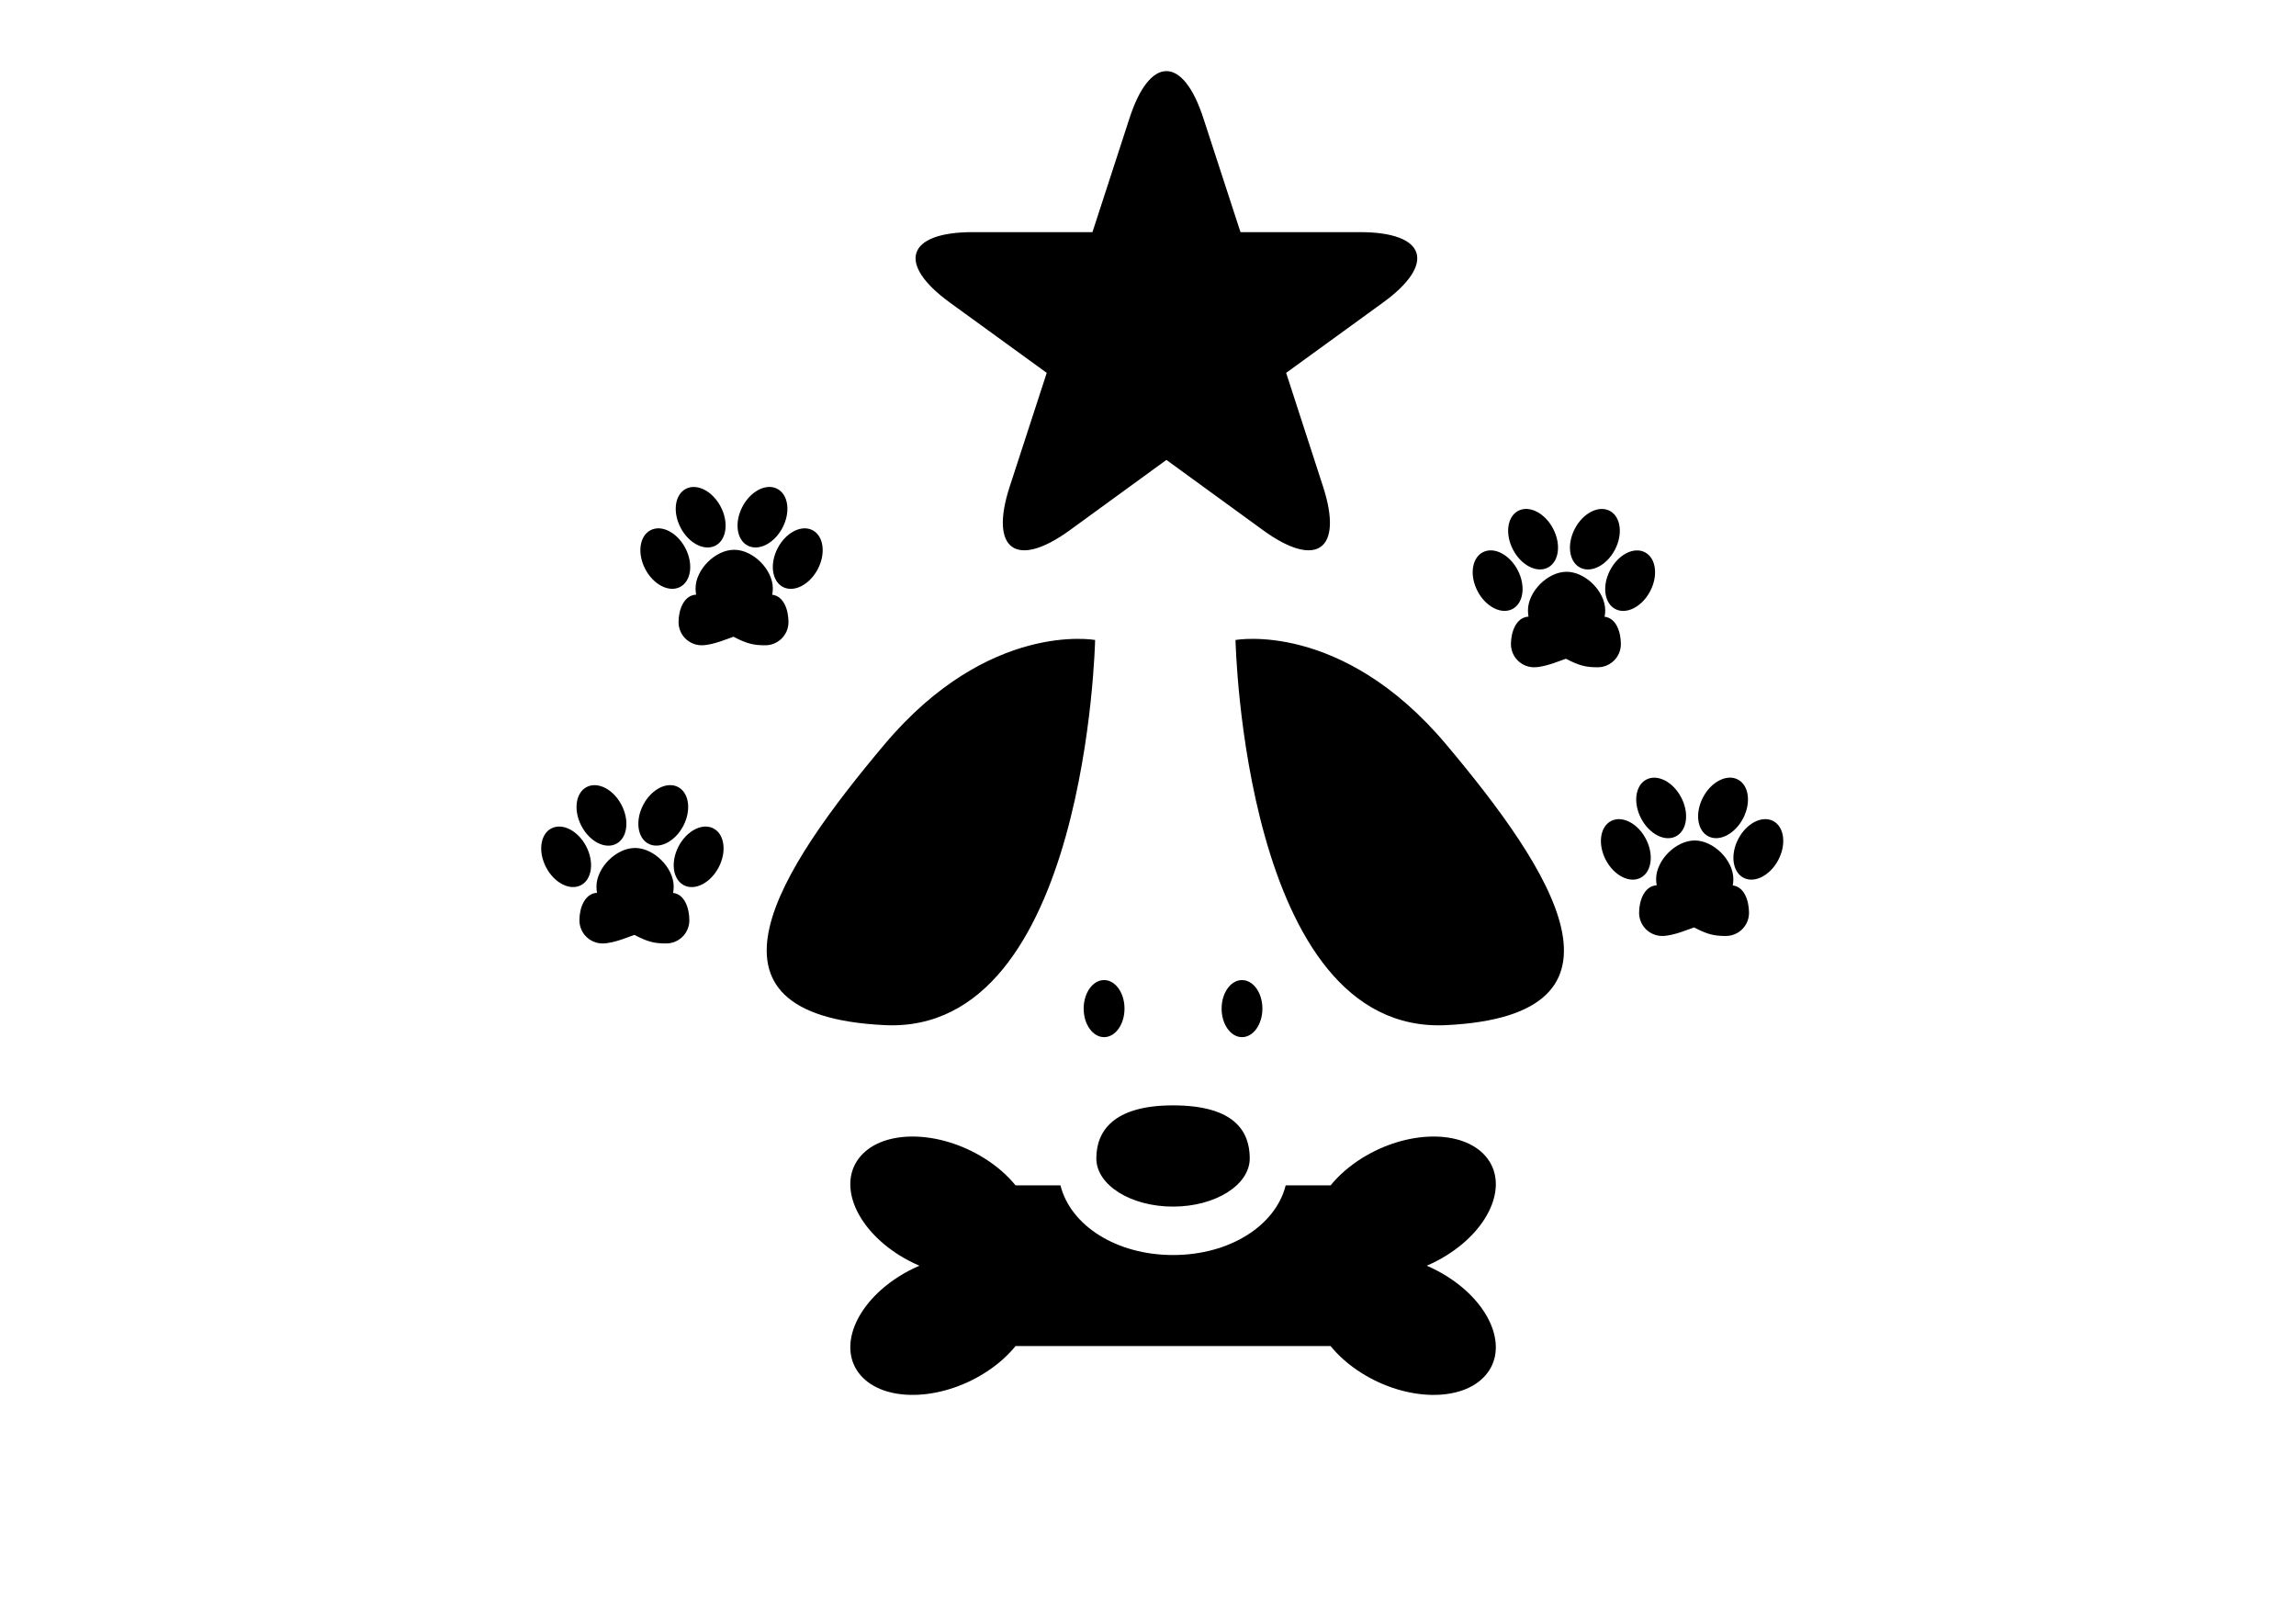 <?xml version="1.0" encoding="utf-8"?>
<!-- Generator: Adobe Illustrator 16.0.4, SVG Export Plug-In . SVG Version: 6.00 Build 0)  -->
<!DOCTYPE svg PUBLIC "-//W3C//DTD SVG 1.1//EN" "http://www.w3.org/Graphics/SVG/1.1/DTD/svg11.dtd">
<svg version="1.1" id="Capa_1" xmlns="http://www.w3.org/2000/svg" xmlns:xlink="http://www.w3.org/1999/xlink" x="0px" y="0px"
	 width="841.889px" height="595.281px" viewBox="0 0 841.889 595.281" enable-background="new 0 0 841.889 595.281"
	 xml:space="preserve">
<path d="M401.998,424.686c0-9.738,5.98-19.439,28.117-19.439c22.751,0,28.137,9.701,28.137,19.439
	c0,9.748-12.604,17.672-28.137,17.672S401.998,434.434,401.998,424.686z M412.331,369.771c0-5.778-3.352-10.464-7.487-10.464
	c-4.135,0-7.487,4.686-7.487,10.464c0,5.779,3.353,10.464,7.487,10.464C408.98,380.235,412.331,375.551,412.331,369.771z
	 M401.551,234.634c0,0-38.906-7.228-77.2,38.237c-38.302,45.521-74.214,99.365,0,102.956
	C398.557,379.427,401.551,234.634,401.551,234.634z M453.033,234.634c0,0,2.986,144.793,77.21,141.202
	c74.215-3.6,38.294-57.444,0-102.955C491.941,227.397,453.033,234.634,453.033,234.634z M462.893,369.771
	c0-5.778-3.348-10.464-7.478-10.464s-7.479,4.686-7.479,10.464c0,5.779,3.349,10.464,7.479,10.464S462.893,375.551,462.893,369.771z
	 M225.968,309.354c4.062-2.118,4.927-8.495,1.93-14.244c-2.997-5.748-8.72-8.69-12.783-6.572c-4.062,2.118-4.927,8.495-1.93,14.244
	C216.182,308.53,221.905,311.472,225.968,309.354z M214.944,310.281c-3-5.747-8.725-8.688-12.786-6.566
	c-4.062,2.12-4.924,8.497-1.924,14.244s8.725,8.688,12.786,6.567C217.082,322.406,217.944,316.028,214.944,310.281z
	 M237.785,309.333c4.064,2.116,9.784-0.826,12.775-6.572c2.992-5.745,2.122-12.119-1.942-14.234
	c-4.064-2.116-9.784,0.826-12.775,6.571C232.852,300.844,233.721,307.217,237.785,309.333z M261.609,303.72
	c-4.062-2.12-9.787,0.819-12.788,6.566c-3,5.747-2.139,12.125,1.923,14.246c4.062,2.12,9.787-0.819,12.788-6.566
	C266.531,312.219,265.67,305.842,261.609,303.72z M246.797,327.358c0.149-0.735,0.232-1.525,0.232-2.316
	c0-6.92-7.245-14.166-14.165-14.166c-6.93,0-14.157,7.246-14.157,14.166c0,0.781,0.075,1.535,0.205,2.279
	c-4.492,0.223-6.455,5.524-6.455,10.073c0,4.697,3.813,8.491,8.501,8.491c4.251,0,10.678-2.883,11.664-3.134
	c5.041,2.632,7.45,3.134,11.646,3.134c4.706,0,8.501-3.795,8.501-8.491C252.76,333.013,251.058,327.832,246.797,327.358z
	 M262.355,200.026c4.061-2.122,4.92-8.5,1.917-14.246c-3.002-5.745-8.728-8.683-12.789-6.562c-4.062,2.122-4.92,8.501-1.917,14.246
	C252.568,199.211,258.293,202.148,262.355,200.026z M249.377,215.182c4.062-2.119,4.927-8.493,1.931-14.236
	s-8.718-8.681-12.78-6.562s-4.927,8.493-1.932,14.236C239.592,214.364,245.315,217.302,249.377,215.182z M274.148,200.021
	c4.062,2.12,9.788-0.819,12.788-6.566s2.14-12.125-1.923-14.246c-4.062-2.12-9.787,0.819-12.787,6.566
	C269.225,191.522,270.086,197.9,274.148,200.021z M285.163,200.95c-3.001,5.747-2.14,12.125,1.922,14.246
	c4.062,2.12,9.787-0.819,12.788-6.566c3-5.747,2.139-12.125-1.923-14.245C293.888,192.263,288.163,195.203,285.163,200.95z
	 M289.118,228.076c0-4.39-1.702-9.562-5.972-10.036c0.148-0.734,0.232-1.525,0.232-2.315c0-6.921-7.245-14.166-14.166-14.166
	c-6.929,0-14.165,7.245-14.165,14.166c0,0.781,0.074,1.534,0.204,2.278c-4.483,0.224-6.445,5.525-6.445,10.073
	c0,4.697,3.813,8.492,8.501,8.492c4.241,0,10.678-2.893,11.654-3.125c5.051,2.623,7.46,3.125,11.654,3.125
	C285.314,236.568,289.118,232.763,289.118,228.076z M567.581,208.08c4.061-2.122,4.919-8.5,1.917-14.246
	c-3.002-5.745-8.729-8.684-12.789-6.562c-4.062,2.122-4.92,8.5-1.918,14.246C557.794,207.264,563.52,210.202,567.581,208.08z
	 M554.574,223.275c4.067-2.122,4.934-8.501,1.936-14.249c-2.998-5.747-8.726-8.688-12.793-6.565s-4.934,8.501-1.936,14.249
	C544.78,222.457,550.508,225.396,554.574,223.275z M579.374,208.091c4.062,2.121,9.787-0.818,12.787-6.565
	c3.001-5.747,2.14-12.125-1.922-14.246c-4.062-2.12-9.788,0.819-12.788,6.566S575.312,205.97,579.374,208.091z M590.378,209.041
	c-3,5.747-2.14,12.125,1.923,14.246c4.062,2.12,9.787-0.819,12.787-6.566s2.14-12.125-1.923-14.246
	C599.104,200.354,593.378,203.294,590.378,209.041z M594.338,236.14c0-4.391-1.711-9.562-5.971-10.036
	c0.148-0.734,0.232-1.525,0.232-2.316c0-6.92-7.246-14.165-14.166-14.165c-6.93,0-14.166,7.245-14.166,14.165
	c0,0.781,0.074,1.535,0.205,2.279c-4.483,0.223-6.446,5.524-6.446,10.073c0,4.697,3.813,8.492,8.502,8.492
	c4.241,0,10.668-2.893,11.654-3.125c5.051,2.622,7.46,3.125,11.654,3.125C590.525,244.633,594.338,240.838,594.338,236.14z
	 M601.753,300.045c3,5.747,8.725,8.688,12.787,6.566c4.062-2.121,4.923-8.499,1.923-14.246c-3.001-5.747-8.726-8.687-12.788-6.565
	C599.614,287.92,598.752,294.298,601.753,300.045z M603.513,307.569c-2.994-5.745-8.715-8.685-12.778-6.567
	c-4.063,2.118-4.931,8.492-1.937,14.236s8.715,8.685,12.778,6.566C605.64,319.687,606.507,313.313,603.513,307.569z
	 M626.371,306.595c4.062,2.119,9.786-0.822,12.785-6.57c2.998-5.747,2.135-12.125-1.928-14.244s-9.786,0.822-12.784,6.57
	C621.446,298.098,622.309,304.476,626.371,306.595z M650.177,300.994c-4.056-2.121-9.779,0.817-12.782,6.562
	c-3.004,5.745-2.15,12.121,1.906,14.242c4.056,2.12,9.778-0.818,12.782-6.562C655.086,309.491,654.234,303.114,650.177,300.994z
	 M635.357,324.614c0.149-0.744,0.224-1.525,0.224-2.316c0-6.92-7.236-14.165-14.156-14.165c-6.93,0-14.166,7.245-14.166,14.165
	c0,0.781,0.074,1.535,0.205,2.27c-4.483,0.233-6.446,5.525-6.446,10.073c0,4.707,3.804,8.502,8.492,8.502
	c4.251,0,10.678-2.893,11.663-3.135c5.042,2.632,7.46,3.135,11.655,3.135c4.697,0,8.492-3.795,8.492-8.502
	C641.31,330.269,639.617,325.089,635.357,324.614z M348.283,110.918c19.653,14.222,35.53,25.783,35.53,25.783l-13.598,41.753
	c-7.479,23.067,2.362,30.211,22.007,15.971c19.578-14.259,35.475-25.812,35.475-25.812l35.493,25.812
	c19.616,14.24,29.438,7.105,21.96-15.971c-7.496-23.076-13.552-41.753-13.552-41.753l35.531-25.783
	c19.588-14.24,15.84-25.812-8.399-25.812c-24.248,0-43.874,0-43.874,0l-13.599-41.744c-7.478-23.058-19.635-23.058-27.104,0
	c-7.524,23.067-13.58,41.744-13.58,41.744h-43.91C332.434,85.106,328.667,96.677,348.283,110.918z M544.698,423.849
	c-8.557-9.851-28.824-9.516-45.269,0.734c-4.697,2.93-8.585,6.371-11.534,9.999h-16.463c-3.684,14.715-20.491,25.532-41.298,25.532
	c-20.798,0-37.596-10.817-41.288-25.532h-16.463c-2.948-3.637-6.827-7.069-11.533-9.999c-16.454-10.25-36.713-10.585-45.27-0.734
	c-8.558,9.859-2.148,26.155,14.286,36.405c2.363,1.46,4.8,2.725,7.256,3.776c-2.465,1.06-4.893,2.315-7.256,3.785
	c-16.435,10.26-22.844,26.546-14.286,36.396c8.557,9.851,28.824,9.524,45.27-0.726c4.706-2.93,8.585-6.371,11.533-9.998h115.512
	c2.949,3.627,6.818,7.068,11.534,9.998c16.453,10.26,36.712,10.576,45.269,0.726c8.548-9.85,2.148-26.146-14.296-36.396
	c-2.353-1.47-4.79-2.726-7.245-3.786c2.465-1.051,4.893-2.315,7.245-3.775C546.846,450.005,553.245,433.709,544.698,423.849z"/>
</svg>
